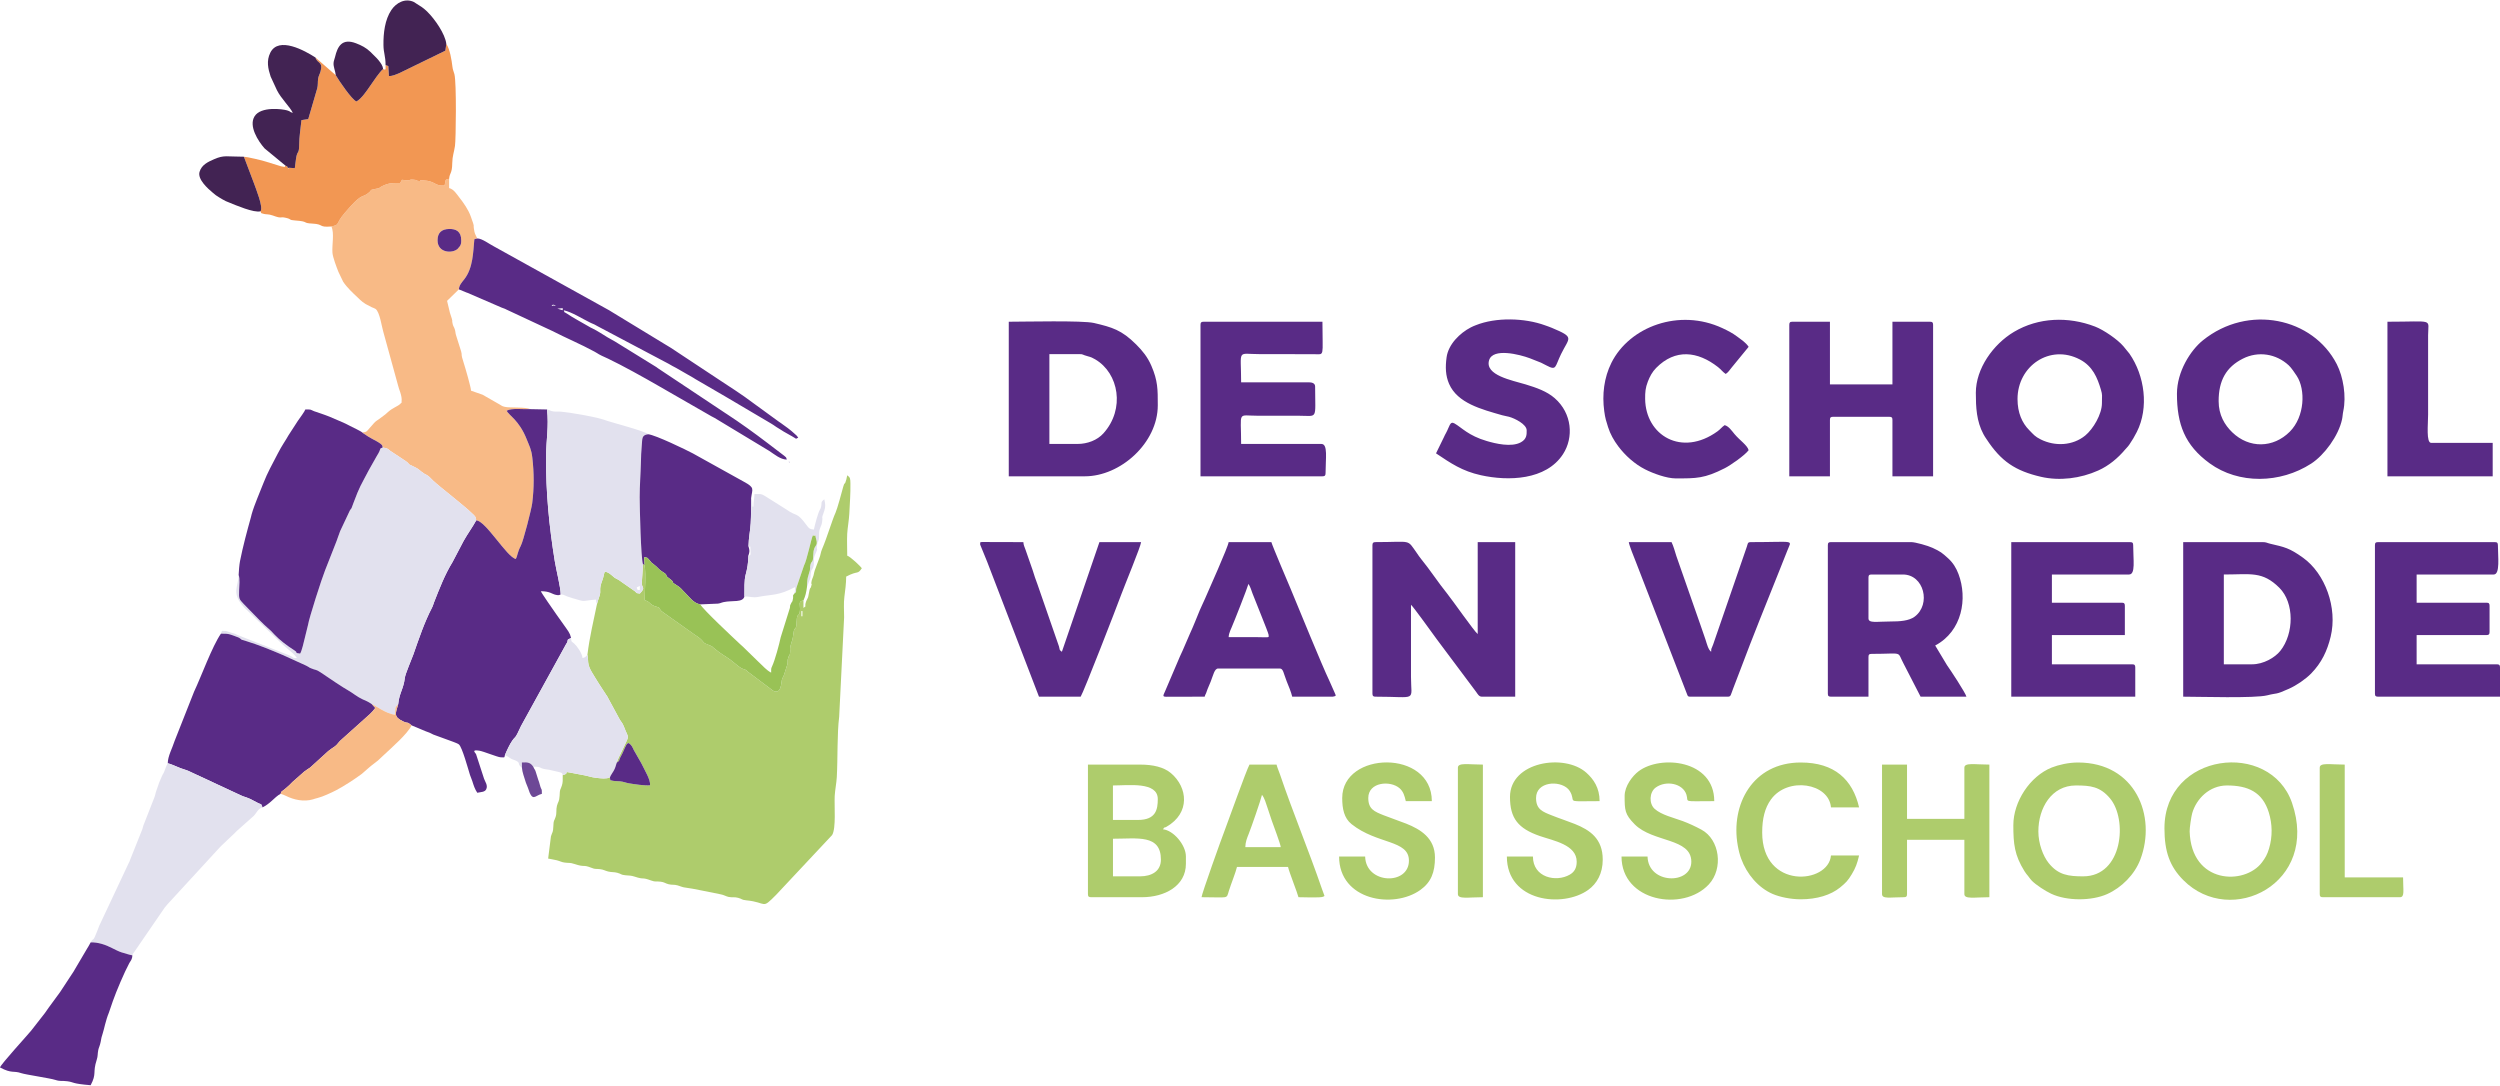 <?xml version="1.0" encoding="UTF-8"?> <svg xmlns="http://www.w3.org/2000/svg" xmlns:xlink="http://www.w3.org/1999/xlink" width="350px" height="152px" viewBox="0 0 350 152" version="1.1"><g id="surface1"><path style=" stroke:none;fill-rule:evenodd;fill:rgb(68.235%,80%,42.353%);fill-opacity:1;" d="M 112.191 85.547 L 112.34 85.547 L 112.34 86.277 L 112.191 86.277 Z M 112.484 84.059 C 111.676 84.188 112.055 84.668 111.996 85.414 C 111.91 86.516 111.578 85.605 111.531 87.008 C 111.48 88.508 111.223 87.543 111.09 88.625 C 110.949 89.77 110.887 89.586 110.68 90.395 C 110.531 90.973 110.668 90.906 110.617 91.359 C 110.555 91.902 110.523 91.543 110.355 92.066 C 110.195 92.551 110.312 92.543 110.242 92.977 L 109.754 94.508 C 109.648 94.793 109.555 94.84 109.453 95.227 C 109.375 95.547 109.375 97.309 108.23 96.695 L 104.707 94.051 C 104.102 93.418 104.277 94.062 102.941 92.918 C 101.922 92.047 101.402 91.848 100.629 91.273 C 99.09 90.129 100.27 90.75 98.828 90.133 C 98.25 89.887 98.668 89.746 97.23 88.836 L 92.609 85.562 C 92.203 85.133 92.555 85.258 92.18 85.031 L 91.648 84.855 C 91.609 84.84 91.57 84.828 91.531 84.809 C 90.844 84.492 91.117 84.332 90.25 84.016 C 90.266 82.535 90.469 80.531 90.238 79.133 C 90.352 78.934 90.266 79.074 90.02 79 L 89.848 81.715 C 89.895 82.34 90.398 82.242 89.578 83.098 C 88.832 82.992 89.258 83.066 88.863 82.758 L 87.051 81.496 C 86.844 81.328 86.656 81.211 86.434 81.09 C 85.848 80.758 86.281 81.059 85.824 80.688 C 85.457 80.391 85.191 80.094 84.664 80.035 C 84.523 80.449 84.504 80.762 84.352 81.164 C 83.746 82.75 84.246 82.508 83.902 83.523 C 83.797 83.84 83.691 84.137 83.586 84.523 C 83.082 87.023 82.547 89.102 82.238 91.688 C 82.316 91.988 82.316 92.316 82.344 92.719 C 82.406 93.586 83.113 94.492 83.828 95.688 L 84.867 97.285 C 84.945 97.391 84.934 97.359 85.035 97.535 L 85.133 97.719 C 85.148 97.746 85.168 97.785 85.18 97.812 L 86.418 100.098 C 86.98 101.242 87.094 101.035 87.359 101.754 C 88.059 103.633 88.195 102.66 87.121 105.023 C 86.891 105.531 86.512 106.184 86.344 106.77 C 86.855 106.383 86.551 106.633 86.832 106.051 C 87.004 105.688 86.992 105.793 87.18 105.387 C 87.316 105.086 87.34 104.988 87.488 104.684 C 87.789 104.062 87.754 104.156 87.973 104.023 C 88.359 104.191 88.531 104.57 88.73 105.004 L 89.781 106.844 C 90.316 107.957 91.078 109.133 91.008 109.945 C 90.16 109.996 88.91 109.801 88.117 109.672 C 87.535 109.582 87.359 109.441 86.801 109.387 C 86.16 109.324 86.086 109.398 85.441 109.23 L 85.387 108.836 C 84.898 109.062 84.195 108.98 83.484 108.898 C 82.773 108.82 82.379 108.648 81.82 108.543 C 77.746 107.785 80.238 108.129 78.781 108.523 C 78.781 109.176 78.816 109.52 78.66 109.988 C 78.395 110.785 78.398 110.34 78.344 111.426 C 78.297 112.273 78.129 112.203 77.973 112.809 C 77.82 113.414 77.973 113.805 77.785 114.375 C 77.551 115.082 77.512 114.715 77.469 115.668 C 77.426 116.613 77.355 116.383 77.133 117.086 L 76.742 120.199 C 77.113 120.289 77.555 120.332 77.961 120.441 C 78.445 120.566 78.617 120.711 79.094 120.766 C 79.785 120.848 79.766 120.746 80.375 120.945 C 81.977 121.477 81.535 120.996 82.762 121.477 C 83.434 121.738 83.242 121.594 84.016 121.684 C 84.508 121.742 84.664 121.891 85.145 122.012 C 85.641 122.137 85.941 122.059 86.426 122.191 C 87.039 122.355 86.852 122.465 87.543 122.535 C 88.137 122.594 88.328 122.559 88.816 122.719 C 90.34 123.219 89.699 122.734 91.18 123.277 C 91.785 123.496 91.773 123.355 92.48 123.434 C 92.996 123.492 93.164 123.684 93.586 123.789 C 94.094 123.918 94.355 123.805 94.875 123.957 C 95.285 124.078 95.543 124.227 96.02 124.273 C 96.902 124.363 99.691 124.984 100.922 125.211 C 101.336 125.285 101.691 125.512 102.02 125.574 C 102.535 125.672 102.824 125.551 103.352 125.699 C 103.965 125.867 103.77 125.973 104.469 126.043 C 107.473 126.336 106.559 127.395 108.652 125.281 L 116.496 116.91 C 117.074 115.957 116.785 112.848 116.859 111.426 C 116.902 110.637 117.109 109.586 117.152 108.797 C 117.297 106.137 117.184 102.695 117.484 100.355 L 118.176 86.426 C 118.176 85.508 118.094 84.426 118.215 83.539 C 118.316 82.762 118.465 81.66 118.465 80.723 C 120.18 79.812 120.016 80.508 120.656 79.551 C 120.473 79.281 119.039 77.91 118.613 77.797 C 118.613 76.816 118.559 75.688 118.609 74.727 C 118.656 73.91 118.863 72.762 118.902 71.945 C 118.98 70.301 119.082 69.148 119.059 67.699 C 119.047 66.973 119.035 66.852 118.613 66.539 C 118.555 66.777 118.539 66.926 118.484 67.141 C 118.25 68.043 118.254 67.363 118.047 68.164 C 117.867 68.863 117.219 71.238 116.977 71.773 C 116.473 72.875 115.805 75.219 115.082 76.891 C 114.879 77.371 114.883 77.738 114.711 78.129 L 114.074 79.832 C 113.965 80.137 114 80.164 113.902 80.535 C 113.793 80.949 113.617 81.156 113.586 81.602 C 113.562 81.973 113.734 81.496 113.559 82.105 C 113.406 82.637 113.453 81.867 113.191 83.332 C 113.113 83.773 113.117 83.609 112.957 83.973 C 112.938 84.016 112.883 84.129 112.867 84.176 C 112.539 85.109 113.035 84.703 112.484 85.109 L 112.484 84.055 Z M 112.484 84.059 "></path><path style=" stroke:none;fill-rule:evenodd;fill:rgb(97.255%,72.941%,52.549%);fill-opacity:1;" d="M 61.258 33.641 C 61.258 32.566 61.844 32.082 62.875 32.055 C 63.891 32.031 64.578 32.441 64.57 33.641 C 64.57 34.016 64.562 34.137 64.406 34.438 C 64.387 34.473 64.117 34.797 64.078 34.832 C 63.344 35.52 61.258 35.434 61.258 33.641 Z M 46.395 31.707 C 46.836 32.648 46.457 34.285 46.543 35.391 C 46.594 36.035 47.133 37.441 47.379 38.062 L 48.043 39.445 C 48.59 40.266 49.387 41.004 50.074 41.648 C 50.359 41.918 50.465 42.039 50.766 42.273 C 50.84 42.328 51.109 42.52 51.195 42.57 L 52.062 43.02 C 52.27 43.117 52.391 43.129 52.566 43.242 C 53.168 43.633 53.473 45.875 53.648 46.402 L 55.73 53.965 C 55.82 54.457 56.324 55.398 56.223 56.184 C 56.188 56.426 56.387 56.207 56.008 56.57 C 55.691 56.879 54.957 57.109 54.328 57.676 C 54.184 57.809 54.074 57.914 53.941 58.02 C 52.324 59.297 52.965 58.52 51.688 59.996 C 51.34 60.398 51.336 60.5 50.703 60.543 L 50.906 60.695 C 51.887 61.402 52.637 61.672 53.121 62.016 C 53.441 62.246 53.555 62.312 53.57 62.656 C 54.246 62.77 54.191 62.75 54.629 63.117 L 56.367 64.266 C 57.965 65.281 56.445 64.645 58.125 65.426 C 58.527 65.613 58.699 65.785 59.004 66.035 C 59.656 66.57 59.66 66.301 60.293 66.945 C 60.43 67.086 60.492 67.16 60.656 67.309 C 61.738 68.305 64.891 70.703 66.133 71.91 C 66.469 72.238 66.633 72.312 66.672 72.852 C 68 72.902 70.992 78.043 72.219 78.254 C 72.43 77.879 72.461 77.25 72.902 76.434 C 73.266 75.754 74.395 71.324 74.508 70.465 C 74.781 68.32 74.773 66.215 74.527 64.086 C 74.387 62.852 74.098 62.426 73.742 61.512 C 72.672 58.781 71.145 58.09 70.941 57.496 C 71.688 57.09 73.262 57.336 74.258 57.281 C 73.512 56.949 71.395 57.125 70.688 56.961 C 70.273 56.863 70.27 56.82 69.98 56.645 L 67.566 55.262 L 65.945 54.695 C 65.945 54.266 65.152 51.527 64.941 50.875 C 64.418 49.262 64.762 49.945 64.562 49.207 L 63.863 46.984 C 63.734 46.605 63.793 46.52 63.684 46.141 C 63.578 45.773 63.477 45.758 63.387 45.414 C 63.156 44.547 63.582 45.539 62.984 43.77 L 62.59 42.121 L 64.242 40.512 C 64.277 39.926 64.664 39.523 64.984 39.117 C 66.254 37.504 66.234 35.254 66.41 33.492 L 66.82 33.383 C 66.672 33.062 66.48 32.758 66.418 32.43 C 66.141 30.945 66.59 32.242 65.91 30.309 C 65.582 29.371 64.898 28.395 64.32 27.664 C 63.926 27.164 63.551 26.508 62.879 26.328 L 62.879 25.035 C 62.195 25.133 62.438 25.23 62.238 25.98 C 60.746 26.062 61.059 25.336 59.188 25.246 C 58.297 25.207 59.277 25.414 58.566 25.332 C 58.219 25.293 58.555 25.215 57.914 25.156 C 56.996 25.074 57.852 25.367 56.277 25.172 L 56.023 25.621 C 55.688 25.621 55.324 25.613 54.992 25.633 C 54.379 25.668 53.883 25.852 53.355 26.137 C 52.805 26.434 53.508 26.238 52.781 26.398 C 51.383 26.703 52.379 26.445 51.43 27.125 C 50.582 27.73 50.656 26.992 48.266 29.809 C 46.848 31.48 47.684 31.402 46.395 31.707 Z M 46.395 31.707 "></path><path style=" stroke:none;fill-rule:evenodd;fill:rgb(34.902%,16.863%,52.549%);fill-opacity:1;" d="M 66.672 72.852 C 66.129 73.84 65.496 74.68 64.91 75.723 L 63.348 78.699 C 62.27 80.449 61.508 82.441 60.766 84.324 C 60.66 84.586 60.629 84.789 60.484 85.066 C 59.426 87.094 58.695 89.277 57.871 91.629 C 57.645 92.277 56.738 94.344 56.676 94.902 C 56.496 96.469 55.902 96.992 55.746 98.59 C 55.371 99.918 55.059 100.348 56.461 101.008 C 57.203 101.355 56.902 100.941 57.629 101.555 L 59.641 102.395 C 59.848 102.484 59.855 102.465 60.066 102.551 C 60.098 102.566 60.137 102.578 60.168 102.594 L 60.367 102.688 C 60.395 102.703 60.43 102.727 60.461 102.738 C 60.777 102.891 60.617 102.824 60.871 102.914 L 62.582 103.539 C 62.957 103.688 64.004 104.023 64.242 104.215 C 64.703 104.578 65.547 107.695 65.801 108.5 C 65.953 108.98 65.941 108.789 66.121 109.352 C 66.316 109.969 66.469 110.465 66.82 110.988 C 67.316 110.871 67.883 110.918 68.078 110.48 C 68.328 109.922 67.902 109.438 67.766 109.016 L 66.645 105.574 C 66.578 105.406 65.891 104.895 67.117 105.098 C 67.711 105.199 69.645 105.992 70.062 106.02 C 70.789 106.059 70.57 106.051 70.684 105.727 C 70.934 105.121 71.355 104.191 71.746 103.648 C 72.105 103.148 72.105 103.348 72.418 102.742 C 72.621 102.352 72.75 102.016 72.945 101.637 L 79.223 90.234 C 79.758 89.465 79.121 89.695 79.949 89.301 C 79.828 88.863 79.809 88.789 79.578 88.406 L 79.223 87.887 C 79.203 87.859 79.176 87.828 79.16 87.801 L 77.887 86.008 C 77.512 85.469 75.777 82.996 75.719 82.77 C 77.016 82.77 77.238 83.168 77.848 83.285 C 78.188 83.352 78.281 83.34 78.496 83.207 C 78.477 82.16 77.863 79.77 77.668 78.555 C 76.879 73.664 76.41 68.977 76.449 63.906 C 76.473 61.449 76.844 59.77 76.586 57.328 L 74.258 57.281 C 73.262 57.336 71.688 57.09 70.941 57.496 C 71.145 58.09 72.672 58.781 73.742 61.512 C 74.098 62.426 74.387 62.852 74.527 64.086 C 74.773 66.215 74.781 68.32 74.508 70.465 C 74.395 71.324 73.266 75.754 72.902 76.434 C 72.461 77.25 72.43 77.879 72.219 78.254 C 70.992 78.043 68 72.902 66.672 72.852 Z M 66.672 72.852 "></path><path style=" stroke:none;fill-rule:evenodd;fill:rgb(88.627%,88.235%,93.333%);fill-opacity:1;" d="M 33.41 80.496 C 33.363 82.152 32.328 83.055 34.195 85.051 C 34.215 85.074 34.246 85.105 34.266 85.125 L 39.551 90.215 C 39.812 90.434 39.992 90.602 40.254 90.824 C 40.277 90.844 40.309 90.871 40.332 90.891 L 40.414 90.957 C 40.84 91.316 41.27 91.66 41.578 92.125 C 40.719 92.109 41.426 92.117 40.289 91.664 L 33.27 88.906 C 32.535 88.547 32.891 88.762 32.082 88.484 C 32.047 88.473 32.012 88.457 31.977 88.445 C 31.535 88.297 31.652 88.324 31.074 88.324 L 30.93 88.711 C 32.156 88.684 32.309 88.859 33.254 89.195 C 33.5 89.281 33.496 89.301 33.57 89.352 C 34.109 89.699 33.344 89.402 34.535 89.773 C 36.277 90.312 37.902 90.984 39.523 91.672 L 42.844 93.18 C 42.953 93.242 43.012 93.27 43.133 93.336 C 43.426 93.5 43.117 93.375 43.492 93.539 C 44.199 93.852 44.191 93.668 44.855 94.113 C 45.93 94.836 47.965 96.23 48.93 96.762 C 49.27 96.949 50.082 97.598 50.727 97.887 C 51.406 98.195 51.465 98.18 52.055 98.586 C 52.602 98.773 54.031 99.941 55.316 100.062 C 55.359 99.109 55.25 99.078 55.746 98.59 C 55.902 96.992 56.496 96.465 56.676 94.902 C 56.738 94.344 57.645 92.277 57.871 91.629 C 58.695 89.277 59.426 87.094 60.484 85.066 C 60.629 84.789 60.66 84.586 60.766 84.324 C 61.508 82.441 62.27 80.449 63.348 78.699 L 64.91 75.723 C 65.496 74.68 66.129 73.84 66.672 72.852 C 66.633 72.312 66.469 72.238 66.133 71.91 C 64.891 70.703 61.738 68.305 60.656 67.309 C 60.492 67.16 60.43 67.086 60.293 66.945 C 59.66 66.301 59.656 66.57 59.004 66.035 C 58.699 65.785 58.527 65.613 58.125 65.426 C 56.445 64.645 57.965 65.281 56.367 64.266 L 54.629 63.117 C 54.191 62.75 54.246 62.77 53.57 62.656 C 53.004 62.855 53.508 62.656 52.746 63.848 L 51.641 65.805 C 50.418 68.148 50.402 67.977 49.484 70.414 L 49.402 70.637 C 49.113 71.453 49.316 70.934 48.98 71.469 L 47.621 74.355 C 47.355 75.016 47.223 75.535 46.949 76.184 L 45.516 79.832 C 45.043 81 43.262 86.547 43.129 87.461 L 42.633 89.477 C 42.559 89.793 42.238 91.199 42.016 91.5 C 40.941 91.336 42.008 91.543 41.129 90.992 C 40.223 90.422 39.148 89.609 38.43 88.844 L 38.004 88.395 C 37.984 88.371 37.953 88.344 37.934 88.32 C 37.91 88.301 37.879 88.273 37.859 88.254 C 36.531 87.09 36.113 86.574 34.832 85.289 C 34.805 85.258 34.719 85.172 34.688 85.141 C 34.477 84.926 34.309 84.762 34.113 84.551 C 33.465 83.852 33.438 83.863 33.477 82.625 C 33.496 81.977 33.617 81.039 33.41 80.496 Z M 33.41 80.496 "></path><path style=" stroke:none;fill-rule:evenodd;fill:rgb(94.902%,59.216%,32.549%);fill-opacity:1;" d="M 53.98 9.113 L 53.98 9.66 C 53.785 9.777 54.195 9.852 53.637 9.66 C 53.184 10.016 52.219 11.441 51.824 12.023 C 51.449 12.574 50.562 13.891 49.895 14.207 C 49.246 13.93 47.465 11.324 47.012 10.535 L 44.164 8.051 C 44.418 8.93 45.27 8.59 44.871 10.031 C 44.785 10.34 44.609 10.586 44.539 11.008 C 44.469 11.457 44.535 11.938 44.41 12.375 L 43.156 16.668 L 42.203 16.82 C 42.07 18.207 41.898 19 41.883 20.34 C 41.867 21.508 41.676 21.121 41.512 21.844 C 41.406 22.297 41.363 23.016 41.273 23.543 L 40.414 23.484 C 40.312 23.727 40.379 23.801 40.324 23.551 C 40.184 23.234 40.281 23.34 39.977 23.199 C 39.742 23.402 40.184 23.414 39.383 23.293 L 37.246 22.633 C 36.891 22.496 34.531 21.941 34.148 21.941 L 35.555 25.66 C 35.82 26.422 36.902 29.031 36.473 29.582 C 36.648 29.949 36.402 29.773 36.949 29.949 C 37.191 30.031 37.586 29.949 38.184 30.168 C 39.586 30.684 39.074 30.273 40.043 30.5 C 40.906 30.703 40.367 30.797 41.289 30.863 C 43.367 31.012 42.203 31.227 43.762 31.305 C 45.398 31.391 44.527 31.859 46.395 31.707 C 47.684 31.402 46.848 31.48 48.266 29.809 C 50.656 26.992 50.582 27.73 51.43 27.125 C 52.379 26.445 51.383 26.703 52.781 26.398 C 53.508 26.238 52.805 26.434 53.355 26.137 C 53.883 25.852 54.379 25.668 54.992 25.633 C 55.324 25.613 55.688 25.621 56.023 25.621 L 56.277 25.172 C 57.852 25.367 56.996 25.074 57.914 25.156 C 58.555 25.215 58.219 25.293 58.566 25.332 C 59.277 25.414 58.297 25.207 59.188 25.246 C 61.059 25.336 60.746 26.062 62.238 25.98 C 62.438 25.23 62.195 25.133 62.879 25.035 C 62.949 24.133 63.293 24.383 63.316 22.82 C 63.336 21.824 63.555 21.375 63.699 20.422 C 63.828 19.566 63.93 11.547 63.617 10.383 C 63.504 9.977 63.387 9.762 63.34 9.344 C 63.227 8.391 62.996 6.914 62.484 6.148 L 62.348 7.098 L 55.98 10.203 C 55.469 10.418 54.91 10.684 54.449 10.637 L 54.363 9.25 Z M 53.98 9.113 "></path><path style=" stroke:none;fill-rule:evenodd;fill:rgb(34.902%,16.863%,52.549%);fill-opacity:1;" d="M 23.488 106.859 C 23.906 106.938 24.797 107.363 25.195 107.516 C 25.836 107.758 26.164 107.793 26.988 108.215 L 33.742 111.359 C 34.301 111.641 34.434 111.484 35.891 112.301 C 36.816 112.82 36.395 112.277 36.754 113.035 C 37.215 112.805 37.656 112.48 38.043 112.121 C 38.344 111.84 38.938 111.281 39.285 111.137 C 39.543 110.543 39.227 111.047 40.047 110.328 C 40.07 110.309 40.102 110.277 40.125 110.258 C 40.445 109.973 40.668 109.789 40.941 109.48 L 42.574 108.039 C 42.746 107.91 42.895 107.801 43.09 107.672 C 43.43 107.441 43.207 107.637 43.516 107.371 L 45.957 105.148 C 46.309 104.855 46.52 104.758 46.902 104.477 C 47.234 104.234 47.355 103.953 47.68 103.652 L 50.992 100.684 C 51.484 100.234 52.125 99.73 52.543 99.113 L 52.055 98.586 C 51.465 98.18 51.406 98.199 50.727 97.887 C 50.082 97.598 49.27 96.949 48.93 96.766 C 47.965 96.23 45.93 94.836 44.855 94.113 C 44.191 93.668 44.199 93.852 43.492 93.539 C 43.117 93.375 43.426 93.5 43.133 93.336 C 43.012 93.27 42.953 93.242 42.844 93.18 L 39.523 91.672 C 37.902 90.984 36.277 90.312 34.535 89.773 C 33.344 89.402 34.109 89.699 33.57 89.352 C 33.496 89.301 33.5 89.281 33.254 89.195 C 32.309 88.859 32.156 88.684 30.93 88.711 C 29.695 90.5 28.172 94.723 27.168 96.84 L 24.438 103.75 C 24.133 104.738 23.488 105.863 23.488 106.859 Z M 33.41 80.496 C 33.617 81.039 33.496 81.977 33.477 82.625 C 33.438 83.863 33.465 83.852 34.113 84.551 C 34.309 84.762 34.477 84.926 34.688 85.141 L 34.832 85.289 C 36.113 86.574 36.531 87.09 37.859 88.254 C 37.879 88.273 37.91 88.301 37.934 88.32 C 37.953 88.344 37.984 88.371 38.008 88.395 L 38.43 88.844 C 39.148 89.609 40.223 90.422 41.129 90.992 C 42.008 91.543 40.941 91.336 42.016 91.5 C 42.238 91.199 42.559 89.793 42.633 89.477 L 43.129 87.461 C 43.262 86.551 45.043 81 45.516 79.832 L 46.949 76.184 C 47.223 75.535 47.355 75.016 47.621 74.355 L 48.98 71.469 C 49.316 70.934 49.113 71.453 49.402 70.637 L 49.484 70.414 C 50.402 67.98 50.418 68.148 51.641 65.805 L 52.746 63.848 C 53.508 62.656 53.004 62.855 53.57 62.656 C 53.555 62.312 53.441 62.246 53.121 62.016 C 52.637 61.672 51.887 61.402 50.906 60.695 L 50.703 60.543 C 50.625 60.465 50.629 60.477 50.391 60.336 C 50.234 60.25 50.078 60.164 49.918 60.086 C 49.574 59.91 49.297 59.773 48.941 59.598 C 48.637 59.445 48.332 59.277 48.062 59.164 L 46.121 58.332 C 45.805 58.188 45.371 58.062 45.055 57.938 L 43.965 57.566 C 43.336 57.297 43.617 57.328 42.746 57.328 C 42.68 57.574 41.98 58.52 41.703 58.914 L 40.383 60.953 C 40.047 61.578 39.465 62.359 38.871 63.531 C 38.168 64.91 37.422 66.199 36.867 67.664 C 36.391 68.918 35.617 70.625 35.227 72.012 C 35.18 72.172 35.18 72.234 35.141 72.367 C 34.578 74.398 34.02 76.438 33.598 78.57 C 33.516 78.977 33.41 80.113 33.41 80.496 Z M 192.141 76.336 L 192.141 97.098 C 192.141 97.434 192.242 97.535 192.578 97.535 C 198.539 97.535 197.539 98.301 197.539 94.758 L 197.539 84.668 C 197.82 84.875 200.707 88.891 201.164 89.516 L 206.664 96.871 C 206.871 97.16 207.055 97.535 207.461 97.535 L 212.129 97.535 L 212.129 75.895 L 206.879 75.895 L 206.879 88.766 C 206.41 88.422 203.297 83.957 202.602 83.105 C 201.414 81.645 200.145 79.699 198.965 78.27 C 198.695 77.945 198.609 77.777 198.355 77.422 C 196.918 75.414 197.738 75.895 192.578 75.895 C 192.242 75.895 192.141 76 192.141 76.336 Z M 192.141 76.336 "></path><path style=" stroke:none;fill-rule:evenodd;fill:rgb(88.627%,88.235%,93.333%);fill-opacity:1;" d="M 89.578 82.039 C 89.559 82.922 89.672 82.465 89.285 82.621 C 89.051 82.109 89.117 82.27 89.578 82.039 Z M 78.496 83.207 C 79.105 83.258 78.902 83.383 80.145 83.742 C 82.156 84.324 81.203 84.125 83.453 83.938 C 83.453 84.281 83.453 84.297 83.586 84.523 C 83.691 84.137 83.797 83.84 83.902 83.527 C 84.246 82.508 83.746 82.75 84.348 81.164 C 84.504 80.762 84.523 80.449 84.664 80.035 C 85.191 80.094 85.457 80.391 85.824 80.688 C 86.281 81.059 85.848 80.758 86.434 81.09 C 86.652 81.211 86.84 81.328 87.051 81.496 L 88.863 82.758 C 89.258 83.066 88.832 82.992 89.578 83.098 C 90.398 82.242 89.895 82.34 89.848 81.715 L 90.02 79 C 89.73 78.25 89.555 71.105 89.555 69.609 C 89.555 67.875 89.691 66.383 89.727 64.785 C 89.742 63.957 89.773 63.148 89.844 62.418 C 89.941 61.41 89.797 60.91 90.746 60.793 C 90.363 60.375 85.516 59.109 85.059 58.934 C 83.676 58.387 80.082 57.793 78.613 57.641 C 78.234 57.602 77.848 57.652 77.488 57.602 C 77.004 57.539 77.074 57.438 76.586 57.328 C 76.844 59.77 76.473 61.449 76.449 63.906 C 76.41 68.977 76.879 73.664 77.668 78.555 C 77.863 79.77 78.477 82.16 78.496 83.207 Z M 78.496 83.207 "></path><path style=" stroke:none;fill-rule:evenodd;fill:rgb(34.902%,16.863%,52.549%);fill-opacity:1;" d="M 150.855 62.152 L 146.914 62.152 L 146.914 49.578 L 151.145 49.578 C 151.68 49.578 151.457 49.656 152.301 49.879 C 152.77 50.004 152.949 50.086 153.332 50.312 C 156.637 52.246 157.543 57.262 154.48 60.668 C 153.617 61.629 152.242 62.152 150.855 62.152 Z M 141.227 66.684 L 151.875 66.684 C 156.875 66.684 162.09 62.008 162.09 56.742 C 162.09 54.492 162.098 53.309 161.191 51.207 C 160.656 49.973 159.953 49.113 159.062 48.223 C 157.023 46.191 155.699 45.816 153.16 45.219 C 151.559 44.844 143.461 45.043 141.227 45.043 Z M 315.277 93.004 L 311.336 93.004 L 311.336 80.43 C 315.098 80.43 316.723 79.922 319.109 82.289 C 321.223 84.391 321.176 88.707 319.238 91.129 C 318.496 92.055 316.906 93.004 315.277 93.004 Z M 305.648 97.535 C 307.98 97.535 315.699 97.785 317.418 97.344 C 318.902 96.961 318.465 97.324 320.445 96.43 C 321.539 95.938 322.789 95.078 323.562 94.289 C 325.027 92.785 325.812 91.121 326.293 89.133 C 327.277 85.078 325.516 80.301 322.43 78.086 C 320.5 76.703 319.844 76.594 317.824 76.121 C 317.34 76.008 317.301 75.895 316.734 75.895 L 305.648 75.895 Z M 310.609 56.156 C 310.609 53.277 311.656 51.395 314.008 50.207 C 316.16 49.121 318.664 49.52 320.422 51.148 C 320.77 51.465 321.297 52.242 321.555 52.641 C 322.789 54.543 322.68 58.32 320.57 60.438 C 318.258 62.75 314.879 62.809 312.52 60.527 C 311.453 59.5 310.609 58.102 310.609 56.156 Z M 304.773 55.133 C 304.773 59.367 305.852 62.32 309.355 64.867 C 313.414 67.816 319.234 67.707 323.566 64.906 C 325.406 63.715 327.398 61.012 327.887 58.707 C 327.977 58.297 327.969 57.965 328.059 57.559 C 328.504 55.473 328.062 52.773 327.148 50.984 C 323.816 44.488 314.754 42.523 308.398 47.652 C 306.664 49.051 304.773 52.027 304.773 55.133 Z M 282.453 55.863 C 282.453 51.242 286.984 48.121 291.184 50.328 C 292.98 51.27 293.633 52.887 294.125 54.547 C 294.359 55.344 294.27 55.281 294.27 56.449 C 294.27 57.988 293.047 60.059 291.93 60.977 C 290.188 62.402 287.703 62.516 285.707 61.523 C 284.867 61.105 284.703 60.836 284.09 60.219 C 283.102 59.223 282.453 57.801 282.453 55.863 Z M 276.617 54.988 C 276.617 57.012 276.707 58.973 277.684 60.789 C 277.875 61.148 277.914 61.172 278.133 61.508 C 280.152 64.586 282.141 65.918 285.738 66.754 C 288.359 67.359 291.273 66.984 293.75 65.871 C 295.223 65.211 296.5 64.148 297.523 62.93 C 297.805 62.594 297.852 62.609 298.125 62.215 C 298.52 61.641 298.832 61.109 299.156 60.469 C 300.871 57.07 300.258 52.59 298.125 49.516 L 297.27 48.469 C 296.48 47.539 294.531 46.191 293.305 45.719 C 289.559 44.281 285.383 44.43 281.965 46.457 C 279.023 48.203 276.617 51.625 276.617 54.988 Z M 264.652 87.008 C 262.738 87.008 261.586 87.293 261.586 86.57 L 261.586 80.867 C 261.586 80.531 261.688 80.43 262.027 80.43 L 266.402 80.43 C 269.363 80.43 270.375 84.59 268.059 86.328 C 267.262 86.926 265.98 87.008 264.652 87.008 Z M 255.898 76.336 L 255.898 97.098 C 255.898 97.434 256 97.535 256.336 97.535 L 261.586 97.535 L 261.586 91.98 C 261.586 91.645 261.688 91.543 262.027 91.543 C 266.582 91.543 265.52 91.086 266.5 92.906 L 268.883 97.535 L 275.301 97.535 C 275.18 97.016 273.066 93.797 272.57 93.109 L 270.926 90.371 C 274.723 88.359 275.473 83.773 274.191 80.371 C 273.871 79.516 273.422 78.785 272.742 78.168 C 271.871 77.379 271.699 77.234 270.559 76.699 C 269.91 76.395 268.141 75.895 267.57 75.895 L 256.336 75.895 C 256 75.895 255.898 76 255.898 76.336 Z M 250.5 45.484 L 250.5 66.684 L 256.191 66.684 L 256.191 58.789 C 256.191 58.453 256.293 58.352 256.629 58.352 L 264.504 58.352 C 264.844 58.352 264.941 58.453 264.941 58.789 L 264.941 66.684 L 270.633 66.684 L 270.633 45.48 C 270.633 45.145 270.531 45.043 270.195 45.043 L 264.941 45.043 L 264.941 53.816 L 256.191 53.816 L 256.191 45.043 L 250.938 45.043 C 250.602 45.043 250.5 45.145 250.5 45.48 Z M 90.02 79 C 90.266 79.074 90.352 78.934 90.238 79.133 L 90.191 77.984 C 90.75 78.164 90.473 77.918 90.969 78.465 L 91.223 78.777 C 91.242 78.793 91.277 78.824 91.297 78.84 L 91.465 78.957 C 92.16 79.477 92.184 79.711 92.727 80.035 C 93.668 80.602 92.984 80.469 93.602 80.91 C 94.684 81.684 93.758 81.328 94.582 81.832 C 95.418 82.344 95.254 82.348 95.988 83.07 C 96.594 83.668 97.105 84.449 98.039 84.613 L 100.504 84.508 C 100.883 84.461 100.922 84.379 101.312 84.293 C 102.508 84.031 104 84.402 104.219 83.5 C 104.242 82.48 104.156 81.301 104.402 80.414 C 104.602 79.688 104.77 78.77 104.773 77.797 C 104.965 77.219 104.961 77.07 104.789 76.48 C 104.809 75.285 105.031 74.355 105.098 73.258 C 105.164 72.145 105.148 70.883 105.156 69.754 C 105.305 68.449 105.746 68.305 104.141 67.441 L 97.008 63.48 C 96.066 62.977 91.809 60.914 90.746 60.793 C 89.797 60.91 89.941 61.41 89.844 62.418 C 89.773 63.148 89.742 63.957 89.727 64.785 C 89.691 66.383 89.555 67.875 89.555 69.609 C 89.555 71.105 89.73 78.25 90.02 79 Z M 332.492 76.336 L 332.492 97.098 C 332.492 97.434 332.594 97.535 332.93 97.535 L 350 97.535 L 350 93.426 C 349.996 93.102 349.895 93.004 349.562 93.004 L 338.328 93.004 L 338.328 88.91 L 348.102 88.91 C 348.438 88.91 348.539 88.809 348.539 88.473 L 348.539 84.816 C 348.539 84.48 348.438 84.379 348.102 84.379 L 338.328 84.379 L 338.328 80.43 L 349.125 80.43 C 350.043 80.43 349.707 77.895 349.707 76.336 C 349.707 76 349.605 75.898 349.27 75.898 L 332.93 75.898 C 332.594 75.898 332.492 76 332.492 76.336 Z M 168.07 45.484 L 168.07 66.684 L 185.141 66.684 C 185.477 66.684 185.578 66.582 185.578 66.246 C 185.578 64.199 185.941 62.152 184.992 62.152 L 173.758 62.152 C 173.758 57.434 173.164 58.203 176.094 58.203 L 181.785 58.203 C 184.57 58.207 184.117 58.867 184.117 54.109 C 184.117 53.66 183.691 53.523 183.242 53.523 L 173.758 53.523 C 173.758 48.762 173.102 49.578 176.387 49.578 L 183.98 49.586 C 185.488 49.609 185.141 50.039 185.141 45.043 L 168.508 45.043 C 168.172 45.043 168.07 45.145 168.07 45.484 Z M 281.578 97.535 L 298.938 97.535 L 298.938 93.441 C 298.938 93.105 298.836 93.004 298.5 93.004 L 287.266 93.004 L 287.266 88.91 L 297.48 88.91 L 297.48 84.816 C 297.48 84.48 297.379 84.379 297.043 84.379 L 287.266 84.379 L 287.266 80.43 L 298.062 80.43 C 299.008 80.43 298.645 78.383 298.645 76.336 C 298.645 76 298.543 75.898 298.207 75.898 L 281.578 75.898 Z M 172.008 89.203 C 172.039 88.816 172.109 88.613 172.242 88.266 C 172.316 88.074 172.383 87.941 172.418 87.859 C 172.754 87.102 174.66 82.262 174.781 81.746 C 175.035 82.109 175.199 82.66 175.348 83.078 C 175.59 83.758 177.574 88.555 177.602 88.863 C 177.645 89.32 177.777 89.219 176.094 89.203 C 174.734 89.191 173.371 89.203 172.008 89.203 Z M 168.652 97.535 C 168.809 96.961 168.672 97.52 168.863 97.016 C 168.938 96.816 168.984 96.652 169.055 96.477 C 169.203 96.09 169.324 95.863 169.488 95.449 C 169.859 94.516 170.02 93.59 170.551 93.59 L 179.156 93.59 C 179.672 93.59 179.68 94.242 180.137 95.387 C 180.402 96.039 180.758 96.883 180.91 97.535 L 186.609 97.531 C 187.121 97.434 187.027 97.41 186.867 97.012 L 186.137 95.367 C 184.988 92.953 181.934 85.418 180.68 82.414 C 180.531 82.062 178.094 76.348 177.992 75.895 L 172.008 75.895 C 171.957 76.531 169.156 82.75 168.695 83.832 C 168.441 84.43 168.211 84.848 167.965 85.441 C 167.492 86.582 167.09 87.633 166.582 88.734 C 166.121 89.742 165.719 90.809 165.199 91.883 L 163.141 96.707 C 162.719 97.625 162.691 97.559 163.977 97.543 C 165.535 97.527 167.094 97.535 168.652 97.535 Z M 213.734 60.25 C 213.734 60.805 213.777 61.449 212.922 61.922 C 211.594 62.652 209.336 62.094 208.156 61.746 C 205.574 60.992 204.652 59.867 203.629 59.281 C 202.977 58.906 202.938 59.73 202.438 60.629 C 202.254 60.957 202.32 60.844 202.145 61.211 L 201.043 63.469 C 203.145 64.879 204.695 65.945 207.324 66.531 C 211.148 67.379 216.438 67.242 218.816 63.59 C 220.336 61.262 220.109 57.879 217.652 55.738 C 216.57 54.793 215.121 54.281 213.586 53.816 C 211.676 53.242 207.863 52.535 208.469 50.445 C 208.984 48.652 212.777 49.633 214.176 50.156 L 215.746 50.777 C 215.992 50.898 216.285 51.047 216.523 51.172 C 217.938 51.918 217.664 51.387 218.547 49.574 C 219.707 47.199 220.512 47.266 217.258 45.898 C 216.961 45.773 216.617 45.656 216.301 45.543 C 213.445 44.504 209.449 44.395 206.625 45.523 C 206.355 45.629 206.172 45.703 205.914 45.836 C 204.363 46.637 202.766 48.215 202.52 50.035 C 202.336 51.395 202.371 52.586 202.871 53.738 C 204.051 56.445 207.398 57.297 210.305 58.133 C 210.668 58.234 210.941 58.262 211.258 58.348 C 212.062 58.566 213.734 59.395 213.734 60.25 Z M 213.734 60.25 "></path><path style=" stroke:none;fill-rule:evenodd;fill:rgb(88.627%,88.235%,93.333%);fill-opacity:1;" d="M 12.691 131.938 C 13.699 131.891 14.793 132.266 15.668 132.719 C 15.996 132.887 16.652 133.219 16.965 133.312 C 17.457 133.461 18.168 133.691 18.527 133.746 C 18.727 133.332 18.445 133.754 18.77 133.312 L 23.051 127.074 C 23.07 127.051 23.098 127.016 23.117 126.992 C 23.137 126.969 23.164 126.938 23.184 126.914 C 23.285 126.789 23.344 126.727 23.449 126.594 L 30.723 118.68 C 30.852 118.551 30.895 118.5 31.012 118.383 L 32.887 116.605 C 33.023 116.469 33.039 116.453 33.176 116.312 L 35.496 114.25 C 35.977 113.766 36.074 113.227 36.754 113.035 C 36.395 112.277 36.816 112.82 35.891 112.301 C 34.434 111.484 34.301 111.641 33.742 111.359 L 26.988 108.215 C 26.164 107.793 25.836 107.758 25.195 107.516 C 24.797 107.363 23.906 106.938 23.488 106.859 C 23.348 107.094 23.258 107.305 23.156 107.59 C 22.809 108.562 22.914 108.098 22.656 108.691 L 22.305 109.512 C 22.289 109.543 22.273 109.578 22.262 109.613 C 22.25 109.648 22.234 109.688 22.223 109.723 C 22.211 109.758 22.203 109.797 22.191 109.836 L 21.887 110.703 C 21.758 111.043 21.762 111.262 21.625 111.609 L 20.062 115.598 C 19.996 115.797 20 115.871 19.938 116.059 L 18.188 120.445 C 18.066 120.809 18.203 120.434 18.008 120.852 L 13.898 129.602 C 13.754 129.969 13.688 130.156 13.574 130.445 C 12.938 132.066 13.18 131.086 12.691 131.938 Z M 12.691 131.938 "></path><path style=" stroke:none;fill-rule:evenodd;fill:rgb(34.902%,16.863%,52.549%);fill-opacity:1;" d="M 78.031 43.211 L 78.781 43.145 L 78.781 43.434 Z M 77.324 42.703 C 77.496 42.535 78.145 42.949 77.504 42.766 C 77.488 42.758 77.07 42.957 77.324 42.703 Z M 64.242 40.512 L 65.344 40.965 C 65.379 40.977 65.422 40.988 65.457 41 L 70.246 43.07 C 70.402 43.133 70.426 43.129 70.57 43.188 C 70.602 43.199 70.641 43.215 70.672 43.227 C 70.707 43.242 70.742 43.258 70.773 43.273 C 70.805 43.289 70.84 43.309 70.871 43.324 L 77.34 46.344 C 79.258 47.328 81.305 48.18 83.219 49.223 L 83.59 49.438 C 83.645 49.473 83.645 49.484 83.859 49.605 C 84.027 49.703 84.051 49.703 84.246 49.805 L 85.145 50.219 C 87.086 51.141 90.211 52.879 92.07 53.953 L 99.488 58.215 C 99.516 58.23 99.555 58.254 99.582 58.27 L 100.059 58.52 L 107.707 63.137 C 108.426 63.609 109.246 64.324 110.148 64.344 C 110.043 63.945 110.078 64.074 109.801 63.816 C 109.77 63.789 109.668 63.719 109.637 63.691 L 107.48 62.047 C 105.594 60.609 103.668 59.219 101.68 57.918 L 101.59 57.863 C 101.566 57.844 101.527 57.82 101.504 57.805 L 101.414 57.746 L 92.121 51.562 C 91.895 51.398 91.934 51.41 91.688 51.266 L 86.09 47.809 C 85.734 47.594 85.41 47.438 85.062 47.23 C 84.395 46.828 83.707 46.355 82.949 45.984 C 82.602 45.812 82.762 45.906 82.473 45.734 C 81.449 45.121 80.32 44.559 79.348 43.891 C 78.898 43.582 79.102 43.914 78.93 43.438 C 80.125 43.715 81.469 44.605 82.609 45.156 L 82.809 45.25 C 82.84 45.266 82.879 45.277 82.91 45.293 C 83.074 45.367 83.055 45.344 83.219 45.426 C 83.535 45.582 83.367 45.527 83.688 45.684 L 84.738 46.238 C 84.953 46.363 85.031 46.406 85.312 46.543 L 93.621 50.938 C 94.062 51.199 94.188 51.266 94.656 51.508 L 97.066 52.891 C 97.293 53.027 97.062 52.902 97.336 53.062 L 101.676 55.586 C 101.703 55.602 101.738 55.625 101.766 55.641 C 101.793 55.656 101.832 55.676 101.859 55.695 L 107.734 59.164 C 108.156 59.418 108.34 59.527 108.711 59.793 L 109.43 60.238 C 109.637 60.363 109.492 60.285 109.699 60.41 L 110.727 60.992 C 110.758 61.012 110.793 61.027 110.824 61.043 L 111.191 61.266 C 111.59 61.441 111.242 61.512 111.754 61.273 C 111.527 60.934 111.566 61.031 111.262 60.742 C 110.676 60.191 109.953 59.668 109.293 59.207 C 109.164 59.117 109.18 59.133 109.031 59.031 L 105.398 56.387 C 103.887 55.242 102.293 54.234 100.711 53.188 L 94.91 49.352 C 94.652 49.195 94.766 49.266 94.559 49.117 C 94.062 48.762 93.672 48.551 93.125 48.215 L 85.59 43.629 L 85.5 43.574 L 85.32 43.461 L 69.164 34.504 C 68.512 34.172 67.465 33.371 66.82 33.383 L 66.41 33.492 C 66.234 35.254 66.254 37.504 64.984 39.117 C 64.664 39.523 64.277 39.926 64.242 40.512 Z M 234.598 66.977 C 237.504 66.977 238.621 67 241.48 65.543 C 242.281 65.137 244.293 63.734 244.809 63.027 C 244.625 62.332 243.566 61.648 242.832 60.77 C 242.422 60.277 242.02 59.672 241.453 59.52 C 241.035 59.801 240.855 60.098 240.434 60.398 C 235.426 64.004 230.379 60.953 230.32 55.844 C 230.312 54.914 230.359 54.293 230.699 53.418 C 230.969 52.719 231.32 52.055 231.859 51.512 C 234.535 48.793 237.672 49.164 240.52 51.391 C 240.973 51.746 241.156 52.059 241.602 52.355 C 242.023 52.07 242.105 51.836 242.441 51.445 L 244.809 48.555 C 244.398 47.938 243.789 47.562 243.188 47.109 C 242.543 46.625 241.918 46.305 241.141 45.941 C 235.09 43.117 228.129 45.73 225.598 50.793 C 224.566 52.859 224.277 55.238 224.594 57.559 C 224.73 58.586 224.867 58.953 225.129 59.797 C 225.434 60.77 225.945 61.664 226.547 62.469 C 227.523 63.77 228.852 64.969 230.316 65.711 C 231.434 66.281 233.328 66.977 234.598 66.977 Z M 145.457 97.535 L 151.293 97.535 C 151.699 96.93 156.34 84.969 156.984 83.211 C 157.453 81.941 159.703 76.504 159.754 75.898 L 153.918 75.898 L 148.664 91.25 C 148.254 90.949 148.41 91.039 148.254 90.492 L 145.246 81.809 C 144.988 81.117 144.777 80.52 144.578 79.844 L 143.559 76.922 C 143.41 76.477 143.309 76.387 143.27 75.898 L 137.848 75.883 C 137.266 75.91 137.191 75.773 137.223 76.246 L 138.199 78.637 Z M 236.641 97.535 L 241.891 97.535 C 242.348 97.535 242.285 97.309 242.645 96.387 L 243.695 93.645 C 245.316 89.312 247.387 84.199 249.145 79.805 L 250.227 77.082 C 250.82 75.492 251.488 75.898 245.102 75.898 C 244.633 75.898 244.703 76.129 244.562 76.523 L 240.18 89.242 C 240.047 89.617 239.973 89.844 239.844 90.219 L 239.676 90.637 C 239.574 90.949 239.57 90.711 239.559 91.25 C 239.152 90.949 238.965 90.141 238.773 89.551 C 238.559 88.895 238.336 88.242 238.098 87.594 L 234.691 77.848 C 234.465 77.125 234.301 76.5 234.016 75.895 L 228.031 75.895 C 228.066 76.297 228.789 78.09 228.992 78.59 L 236.125 97.027 C 236.277 97.359 236.215 97.535 236.641 97.535 Z M 236.641 97.535 "></path><path style=" stroke:none;fill-rule:evenodd;fill:rgb(88.627%,88.235%,93.333%);fill-opacity:1;" d="M 70.684 105.727 C 71.168 105.922 71.016 105.887 71.391 106.121 C 71.777 106.367 71.734 106.281 72.094 106.434 C 73.02 106.824 72.297 106.902 73.07 107.48 L 73.062 106.742 C 73.957 106.672 74.293 106.805 74.652 107.336 C 76.117 107.336 75.113 107.562 76.891 107.77 L 78.426 108.129 C 78.781 108.289 78.656 108.164 78.781 108.523 C 80.238 108.133 77.746 107.785 81.82 108.543 C 82.379 108.648 82.773 108.82 83.484 108.898 C 84.195 108.98 84.898 109.062 85.387 108.836 C 85.531 108.465 85.684 108.324 85.914 107.914 C 86.203 107.398 86.141 107.336 86.344 106.773 C 86.512 106.184 86.891 105.531 87.121 105.023 C 88.195 102.66 88.059 103.633 87.359 101.754 C 87.094 101.035 86.98 101.242 86.418 100.098 L 85.18 97.812 C 85.168 97.785 85.148 97.746 85.133 97.719 L 85.035 97.535 C 84.934 97.359 84.945 97.391 84.867 97.285 L 83.828 95.688 C 83.113 94.492 82.406 93.586 82.344 92.719 C 82.316 92.316 82.316 91.988 82.238 91.688 C 81.867 92 82.082 91.984 81.555 92.129 C 81.5 91.469 80.805 90.469 80.379 90.09 C 80 89.754 80 89.973 79.949 89.301 C 79.121 89.695 79.758 89.465 79.223 90.234 L 72.945 101.637 C 72.75 102.016 72.621 102.352 72.418 102.742 C 72.105 103.348 72.105 103.148 71.746 103.648 C 71.355 104.191 70.934 105.121 70.684 105.727 Z M 70.684 105.727 "></path><path style=" stroke:none;fill-rule:evenodd;fill:rgb(68.235%,80%,42.353%);fill-opacity:1;" d="M 159.609 122.688 L 155.816 122.688 L 155.816 117.422 C 159.254 117.422 162.527 116.777 162.527 120.348 C 162.527 121.973 161.223 122.688 159.609 122.688 Z M 159.316 114.793 L 155.812 114.793 L 155.812 109.965 C 157.965 109.965 162.09 109.398 162.09 111.867 C 162.09 113.316 161.836 114.793 159.316 114.793 Z M 152.312 125.172 C 152.312 125.508 152.414 125.609 152.75 125.609 L 159.898 125.609 C 163.031 125.609 166.027 124.051 166.027 120.934 L 166.027 119.91 C 166.027 118.273 164.25 116.227 162.816 116.105 C 163.207 115.574 162.777 116.051 163.324 115.738 C 166.637 113.832 166.305 110.262 163.945 108.25 C 162.934 107.391 161.422 107.043 159.609 107.043 L 152.312 107.043 Z M 152.312 125.172 "></path><path style=" stroke:none;fill-rule:evenodd;fill:rgb(34.902%,16.863%,52.549%);fill-opacity:1;" d="M 18.527 133.746 C 18.168 133.691 17.457 133.461 16.965 133.312 C 16.652 133.219 15.996 132.887 15.668 132.719 C 14.793 132.266 13.699 131.891 12.691 131.938 L 12.395 132.473 C 12.348 132.551 12.355 132.516 12.227 132.746 L 10.438 135.781 C 10.418 135.82 10.355 135.93 10.332 135.969 L 8.422 138.879 C 7.871 139.648 7.383 140.289 6.816 141.07 L 6.336 141.758 C 6.32 141.785 6.293 141.82 6.273 141.844 L 4.352 144.305 C 3.836 144.941 0.121 148.992 0 149.445 C 1.699 150.348 1.844 149.848 2.992 150.246 C 3.582 150.449 7.051 150.953 7.746 151.188 C 8.461 151.426 8.656 151.27 9.449 151.379 C 10.406 151.512 9.969 151.703 12.691 151.93 C 13.574 150.262 12.941 150.223 13.535 148.391 C 13.727 147.801 13.637 147.613 13.758 147 C 13.824 146.664 13.984 146.414 14.09 145.875 C 14.223 145.191 14.184 145.273 14.375 144.695 C 14.59 144.047 14.785 142.883 15.246 141.766 L 15.805 140.137 C 16.281 138.777 17.422 136.09 18.102 134.836 C 18.301 134.473 18.512 134.34 18.527 133.746 Z M 18.527 133.746 "></path><path style=" stroke:none;fill-rule:evenodd;fill:rgb(68.235%,80%,42.353%);fill-opacity:1;" d="M 311.777 109.965 C 314.703 109.965 316.75 110.879 317.633 113.746 C 318.133 115.367 318.168 117.113 317.668 118.793 C 317.414 119.645 317.148 120.102 316.68 120.727 C 314.25 123.973 306.762 123.789 306.551 116.387 C 306.539 115.934 306.77 114.332 306.906 113.855 C 307.492 111.82 309.324 109.965 311.777 109.965 Z M 303.023 115.961 C 303.023 119.215 303.758 121.309 305.684 123.234 C 312.328 129.895 324.781 123.676 320.879 112.395 C 317.828 103.566 303.023 105.309 303.023 115.961 Z M 285.371 116.398 C 285.371 113.117 287.219 109.965 290.621 109.965 C 292.656 109.965 294.004 110.109 295.395 111.762 C 297.887 114.711 297.211 122.688 291.645 122.688 C 289.586 122.688 288.16 122.512 286.801 120.812 C 286.031 119.844 285.371 118.105 285.371 116.398 Z M 281.867 115.523 C 281.867 118.145 282.023 119.723 283.441 121.988 C 283.617 122.27 283.738 122.406 283.941 122.652 C 284.176 122.938 284.219 123.062 284.461 123.305 C 285.051 123.898 286.363 124.75 287.168 125.125 C 289.363 126.156 292.824 126.145 295 125.172 C 297.039 124.258 298.844 122.441 299.648 120.328 C 301.957 114.254 298.961 106.75 290.914 106.75 C 289.586 106.75 288.168 107.086 287.242 107.453 C 284.184 108.676 281.867 112.238 281.867 115.523 Z M 281.867 115.523 "></path><path style=" stroke:none;fill-rule:evenodd;fill:rgb(34.902%,16.863%,52.549%);fill-opacity:1;" d="M 334.242 66.684 L 348.977 66.684 L 348.977 62.004 L 340.371 62.004 C 339.641 62.004 339.934 59.414 339.934 58.059 L 339.934 46.945 C 339.941 44.535 340.879 45.043 334.242 45.043 Z M 334.242 66.684 "></path><path style=" stroke:none;fill-rule:evenodd;fill:rgb(68.235%,80%,42.353%);fill-opacity:1;" d="M 263.484 125.172 C 263.484 125.895 264.637 125.609 266.547 125.609 C 266.883 125.609 266.984 125.508 266.984 125.172 L 266.984 117.57 L 275.012 117.57 L 275.012 125.172 C 275.012 125.926 276.453 125.609 278.512 125.609 L 278.512 107.043 C 276.453 107.043 275.012 106.727 275.012 107.48 L 275.012 114.645 L 266.984 114.645 L 266.984 107.043 L 263.484 107.043 Z M 176.676 111.281 C 177.016 111.672 177.266 112.531 177.426 113.016 L 178.047 114.883 C 178.289 115.566 179.27 118.164 179.305 118.594 L 174.344 118.594 C 174.359 117.867 174.594 117.305 174.824 116.734 C 175.199 115.789 176.504 112.031 176.676 111.281 Z M 168.215 125.609 C 172.066 125.609 171.68 125.902 172.031 124.758 C 172.352 123.727 173 122.137 173.176 121.371 L 180.324 121.371 C 180.516 122.188 181.641 125 181.785 125.609 C 182.332 125.609 184.914 125.715 185.215 125.547 C 185.531 125.371 185.488 125.668 185.051 124.387 C 183.309 119.301 180.902 113.465 179.211 108.449 C 179.035 107.93 178.82 107.48 178.719 107.043 L 174.926 107.043 C 174.438 107.965 172.023 114.777 171.488 116.168 C 170.98 117.48 168.227 125.18 168.215 125.609 Z M 252.105 125.902 C 254.387 125.902 256.32 125.297 257.605 124.254 C 258.43 123.578 258.707 123.293 259.25 122.391 C 259.781 121.504 260.008 120.906 260.273 119.762 L 256.336 119.762 C 256 123.789 246.707 124.59 246.707 116.547 C 246.707 114.625 247.074 113.113 247.934 111.926 C 250.273 108.691 256.051 109.629 256.336 113.035 L 260.273 113.035 C 259.375 109.16 256.855 106.75 252.105 106.75 C 245.375 106.75 242.258 112.645 243.285 118.367 C 243.41 119.082 243.57 119.684 243.766 120.223 C 244.543 122.363 246.164 124.293 248.18 125.156 C 249.18 125.586 250.703 125.902 252.105 125.902 Z M 227.449 111.43 C 227.449 113.43 227.465 114.004 228.867 115.414 C 231.406 117.961 236.785 117.301 236.785 120.641 C 236.785 123.895 230.746 123.809 230.656 119.91 L 227.012 119.91 C 227.012 126.234 235.621 127.688 239.23 123.824 C 241.301 121.605 240.77 117.531 238.199 116.152 C 237.352 115.695 236.473 115.285 235.598 114.957 C 234.348 114.492 232.582 114.094 231.637 113.227 C 230.848 112.504 230.891 110.906 231.812 110.246 C 233.258 109.215 235.59 109.672 236.098 111.242 C 236.461 112.375 235.367 112.16 239.996 112.16 C 239.996 106.371 232.465 105.656 229.402 107.977 C 228.555 108.617 227.449 110.039 227.449 111.43 Z M 211.398 111.574 C 211.398 114.559 212.531 115.988 215.574 117.043 C 217.484 117.703 220.738 118.254 220.738 120.641 C 220.738 121.547 220.391 122.09 219.77 122.449 C 217.855 123.555 214.609 122.863 214.609 119.91 L 210.961 119.91 C 210.961 126.273 218.793 127.137 222.344 124.59 C 223.566 123.715 224.383 122.289 224.383 120.348 C 224.383 117.406 222.59 116.203 220.469 115.352 C 219.457 114.949 218.363 114.598 217.277 114.164 C 215.977 113.648 215.047 113.324 215.047 111.719 C 215.047 109.422 218.297 109.211 219.527 110.445 C 219.73 110.648 219.926 110.98 220.023 111.266 C 220.402 112.387 219.461 112.16 223.945 112.16 C 223.945 110.301 223.098 109.078 222.086 108.176 C 219.027 105.441 211.398 106.625 211.398 111.574 Z M 187.91 111.719 C 187.91 113.207 188.16 114.535 189.219 115.379 C 192.812 118.242 197.25 117.555 197.25 120.492 C 197.25 123.977 191.207 123.797 191.121 119.91 L 187.473 119.91 C 187.473 126.059 195.082 127.297 198.855 124.59 C 200.348 123.52 200.895 122.121 200.895 120.055 C 200.895 117.344 198.887 116.113 196.875 115.312 C 195.773 114.875 194.789 114.566 193.684 114.125 C 192.414 113.617 191.559 113.273 191.559 111.719 C 191.559 109.469 194.676 109.219 195.965 110.375 C 196.469 110.832 196.637 111.406 196.812 112.16 L 200.457 112.16 C 200.457 104.867 187.91 105.145 187.91 111.719 Z M 187.91 111.719 "></path><path style=" stroke:none;fill-rule:evenodd;fill:rgb(88.627%,88.235%,93.333%);fill-opacity:1;" d="M 105.156 69.754 C 105.148 70.883 105.164 72.145 105.098 73.258 C 105.031 74.355 104.809 75.285 104.789 76.48 C 105.109 76.723 105.008 76.098 105.074 77.07 C 105.137 77.996 104.938 77.664 104.773 77.797 C 104.77 78.77 104.602 79.688 104.402 80.414 C 104.156 81.301 104.242 82.48 104.219 83.5 C 105 83.5 105.398 83.711 106.125 83.57 C 108.219 83.172 108.977 83.426 111.316 82.184 C 111.316 82.652 111.289 82.82 111.172 83.133 C 111.676 82.766 111.289 82.848 111.555 82.125 L 112.559 79.176 C 112.957 78.465 113.566 75.422 113.797 74.965 C 114.414 75.176 113.988 74.531 114.262 75.488 C 114.586 76.625 113.887 76.133 113.859 77.648 C 113.836 78.883 113.633 78.434 113.469 79.035 C 113.305 79.629 113.594 79.293 113.188 80.516 C 113.004 81.066 112.988 81.512 112.977 82.184 L 113.445 80.953 C 113.52 80.617 113.473 80.461 113.527 80.16 C 113.645 79.539 113.641 79.953 113.84 79.445 C 114.078 78.82 113.801 78.395 114.066 77.773 C 114.688 76.324 114.215 77.363 114.406 76.215 C 114.5 75.645 114.512 76.031 114.625 75.555 C 114.707 75.199 114.652 74.949 114.68 74.586 C 114.73 73.828 115.016 73.699 115.09 73.098 C 115.25 71.859 114.883 73.031 115.402 71.508 C 115.602 70.93 115.535 70.473 115.402 69.902 C 114.82 70.328 115.113 70.391 114.93 71.035 C 114.848 71.328 114.863 71.211 114.793 71.34 C 114.473 71.945 114.152 73.234 113.941 74.141 C 113.328 74.09 113.219 73.926 112.938 73.543 C 111.496 71.578 111.582 72.395 110.148 71.363 L 107.102 69.445 C 106.52 69.098 106.555 69.172 105.629 69.172 C 105.613 69.809 105.48 70.086 105.48 70.926 L 105.336 70.926 L 105.301 70.078 C 105.199 69.684 105.352 70.004 105.156 69.754 Z M 105.156 69.754 "></path><path style=" stroke:none;fill-rule:evenodd;fill:rgb(60%,76.078%,33.725%);fill-opacity:1;" d="M 111.172 83.133 C 110.871 83.578 111.117 83.293 111.023 83.785 C 110.887 84.477 111.012 83.961 110.777 84.422 C 110.559 84.852 110.648 84.625 110.586 85.105 L 109.297 89.227 C 109.09 90.215 108.488 92.449 108.094 93.281 C 107.93 93.629 107.961 93.641 107.961 94.172 C 107.289 93.816 106.887 93.305 106.227 92.695 C 106.203 92.676 106.172 92.645 106.152 92.625 L 104.008 90.535 C 103.984 90.512 103.953 90.484 103.93 90.465 C 103.785 90.332 103.766 90.324 103.621 90.188 C 102.512 89.145 98.422 85.328 98.039 84.613 C 97.105 84.449 96.594 83.668 95.988 83.07 C 95.254 82.348 95.418 82.344 94.582 81.832 C 93.758 81.328 94.684 81.684 93.602 80.91 C 92.984 80.469 93.668 80.602 92.727 80.035 C 92.184 79.711 92.16 79.477 91.465 78.957 L 91.297 78.84 C 91.277 78.824 91.242 78.793 91.223 78.777 L 90.969 78.465 C 90.473 77.918 90.75 78.164 90.191 77.984 L 90.238 79.133 C 90.469 80.531 90.266 82.531 90.25 84.016 C 91.117 84.332 90.844 84.492 91.531 84.809 C 91.57 84.828 91.605 84.84 91.648 84.855 L 92.18 85.031 C 92.555 85.258 92.203 85.133 92.609 85.562 L 97.23 88.84 C 98.668 89.746 98.25 89.887 98.824 90.133 C 100.27 90.75 99.09 90.129 100.629 91.273 C 101.402 91.848 101.922 92.047 102.941 92.918 C 104.277 94.062 104.102 93.418 104.707 94.051 L 108.23 96.695 C 109.375 97.309 109.375 95.547 109.453 95.227 C 109.555 94.84 109.648 94.793 109.754 94.508 L 110.242 92.977 C 110.312 92.543 110.195 92.551 110.355 92.066 C 110.523 91.543 110.555 91.902 110.617 91.359 C 110.664 90.906 110.531 90.973 110.68 90.395 C 110.887 89.586 110.949 89.77 111.09 88.625 C 111.223 87.543 111.48 88.508 111.531 87.008 C 111.578 85.609 111.91 86.516 111.996 85.414 C 112.055 84.668 111.676 84.188 112.484 84.059 C 112.777 83.41 112.863 82.961 112.977 82.184 C 112.988 81.512 113.004 81.066 113.188 80.516 C 113.594 79.293 113.305 79.629 113.469 79.035 C 113.633 78.434 113.836 78.883 113.859 77.648 C 113.887 76.133 114.586 76.625 114.262 75.488 C 113.988 74.531 114.414 75.176 113.797 74.965 C 113.566 75.422 112.957 78.465 112.559 79.176 L 111.555 82.125 C 111.289 82.848 111.676 82.766 111.172 83.133 Z M 111.172 83.133 "></path><path style=" stroke:none;fill-rule:evenodd;fill:rgb(25.882%,13.725%,32.549%);fill-opacity:1;" d="M 39.977 23.199 C 40.281 23.34 40.184 23.234 40.324 23.551 L 40.414 23.484 L 41.273 23.543 C 41.363 23.016 41.406 22.297 41.512 21.844 C 41.676 21.121 41.867 21.508 41.883 20.34 C 41.898 19 42.07 18.207 42.203 16.82 L 43.156 16.668 L 44.41 12.375 C 44.535 11.938 44.469 11.457 44.539 11.008 C 44.609 10.586 44.785 10.34 44.871 10.027 C 45.27 8.59 44.418 8.93 44.164 8.051 C 42.707 7.113 39.012 5.031 37.844 7.375 C 37.273 8.52 37.531 9.637 37.891 10.723 L 38.77 12.625 C 39.348 13.797 40.602 14.973 40.996 15.801 C 40.426 15.648 40.789 15.625 40.18 15.449 C 39.574 15.27 36.531 14.852 35.641 16.281 C 34.793 17.633 36.113 19.734 37.047 20.781 Z M 39.977 23.199 "></path><path style=" stroke:none;fill-rule:evenodd;fill:rgb(97.255%,72.941%,52.549%);fill-opacity:1;" d="M 39.285 111.137 C 39.598 111.242 39.703 111.262 40 111.41 C 41.156 111.988 42.535 112.281 43.812 111.91 C 44.18 111.805 44 111.828 44.488 111.711 C 45.176 111.543 46.398 110.977 47.062 110.633 C 48.09 110.102 49.707 109.051 50.629 108.359 L 51.02 108.023 C 51.219 107.848 51.301 107.773 51.488 107.613 L 51.566 107.547 C 51.598 107.52 51.691 107.441 51.723 107.41 C 51.848 107.309 51.941 107.223 52.043 107.145 C 53.176 106.266 52.648 106.73 53.777 105.664 C 54.816 104.684 57.02 102.777 57.629 101.555 C 56.902 100.941 57.203 101.355 56.461 101.008 C 55.059 100.348 55.371 99.918 55.746 98.59 C 55.25 99.078 55.359 99.109 55.316 100.062 C 54.031 99.941 52.602 98.773 52.055 98.586 L 52.543 99.113 C 52.129 99.73 51.484 100.234 50.992 100.684 L 47.68 103.652 C 47.355 103.953 47.234 104.234 46.902 104.477 C 46.52 104.758 46.309 104.855 45.957 105.145 L 43.516 107.371 C 43.207 107.637 43.43 107.441 43.09 107.672 C 42.895 107.801 42.746 107.91 42.574 108.039 L 40.941 109.48 C 40.668 109.789 40.445 109.973 40.125 110.258 C 40.102 110.277 40.07 110.309 40.047 110.328 C 39.227 111.047 39.543 110.543 39.285 111.137 Z M 39.285 111.137 "></path><path style=" stroke:none;fill-rule:evenodd;fill:rgb(68.235%,80%,42.353%);fill-opacity:1;" d="M 324.762 107.48 L 324.762 125.172 C 324.762 125.508 324.863 125.609 325.199 125.609 L 335.992 125.609 C 336.691 125.609 336.43 124.629 336.43 122.832 L 328.262 122.832 L 328.262 107.043 C 326.203 107.043 324.762 106.727 324.762 107.48 Z M 204.105 107.48 L 204.105 125.172 C 204.105 125.926 205.547 125.609 207.605 125.609 L 207.605 107.043 C 205.547 107.043 204.105 106.727 204.105 107.48 Z M 204.105 107.48 "></path><path style=" stroke:none;fill-rule:evenodd;fill:rgb(25.882%,13.725%,32.549%);fill-opacity:1;" d="M 53.98 9.113 L 54.363 9.25 L 54.449 10.637 C 54.91 10.684 55.469 10.418 55.98 10.203 L 62.348 7.098 L 62.484 6.148 C 62.336 4.762 60.855 2.66 59.879 1.699 C 59.859 1.676 59.828 1.648 59.809 1.625 C 59.785 1.605 59.754 1.574 59.734 1.555 C 59.184 1.039 58.891 0.875 58.297 0.508 L 57.941 0.277 C 56.73 -0.293 55.484 0.371 54.789 1.402 C 53.879 2.762 53.664 4.637 53.684 6.301 C 53.695 7.438 53.98 7.824 53.98 9.113 Z M 36.473 29.582 C 36.902 29.031 35.82 26.422 35.555 25.66 L 34.148 21.941 C 31.746 21.941 31.398 21.664 29.969 22.293 C 29.141 22.656 28.223 23.062 27.934 24.07 C 27.637 25.102 29.086 26.402 29.816 27.004 L 30.219 27.332 C 30.492 27.531 30.801 27.703 31.117 27.895 C 31.586 28.172 31.633 28.168 32.109 28.363 C 32.961 28.711 35.562 29.832 36.473 29.582 Z M 47.012 10.535 C 47.465 11.324 49.246 13.93 49.895 14.207 C 50.562 13.891 51.449 12.574 51.824 12.023 C 52.219 11.441 53.184 10.016 53.637 9.66 C 53.598 9.23 53.328 8.848 53.004 8.441 C 52.938 8.363 52.871 8.285 52.801 8.207 C 52.781 8.188 52.75 8.156 52.73 8.133 L 51.855 7.258 C 51.25 6.68 50.621 6.359 49.84 6.059 C 47.879 5.305 47.246 6.52 46.906 7.98 C 46.82 8.359 46.727 8.473 46.699 8.801 C 46.656 9.359 46.938 9.887 47.012 10.535 Z M 47.012 10.535 "></path><path style=" stroke:none;fill-rule:evenodd;fill:rgb(34.902%,16.863%,52.549%);fill-opacity:1;" d="M 86.344 106.773 C 86.141 107.336 86.203 107.398 85.914 107.914 C 85.684 108.324 85.531 108.465 85.387 108.836 L 85.441 109.23 C 86.086 109.398 86.16 109.324 86.801 109.387 C 87.359 109.441 87.535 109.582 88.117 109.676 C 88.91 109.801 90.16 110 91.008 109.945 C 91.078 109.133 90.316 107.957 89.781 106.844 L 88.73 105.004 C 88.531 104.57 88.359 104.191 87.973 104.023 C 87.754 104.156 87.789 104.062 87.488 104.684 C 87.34 104.988 87.316 105.086 87.176 105.387 C 86.992 105.793 87.004 105.688 86.832 106.051 C 86.551 106.633 86.855 106.383 86.344 106.773 Z M 61.258 33.641 C 61.258 35.434 63.344 35.52 64.078 34.832 C 64.117 34.797 64.387 34.473 64.406 34.438 C 64.562 34.137 64.57 34.016 64.57 33.641 C 64.578 32.441 63.891 32.031 62.875 32.055 C 61.844 32.082 61.258 32.566 61.258 33.641 Z M 61.258 33.641 "></path><path style=" stroke:none;fill-rule:evenodd;fill:rgb(42.745%,28.235%,58.824%);fill-opacity:1;" d="M 73.07 107.48 C 73.105 108.074 73.406 108.867 73.625 109.578 L 73.918 110.309 C 74.566 112.391 74.867 111.367 75.863 111.137 C 75.863 110.305 75.836 110.684 75.664 110.168 C 75.516 109.73 75.531 109.598 75.352 109.164 L 75.074 108.277 C 74.891 107.609 74.879 107.875 74.652 107.332 C 74.293 106.805 73.957 106.672 73.062 106.742 Z M 73.07 107.48 "></path><path style=" stroke:none;fill-rule:evenodd;fill:rgb(83.137%,80%,89.02%);fill-opacity:1;" d="M 110.441 64.637 C 110.441 65 110.676 64.676 110.531 64.637 L 110.52 64.633 C 110.43 64.629 110.441 64.309 110.441 64.637 Z M 110.441 64.637 "></path></g></svg> 